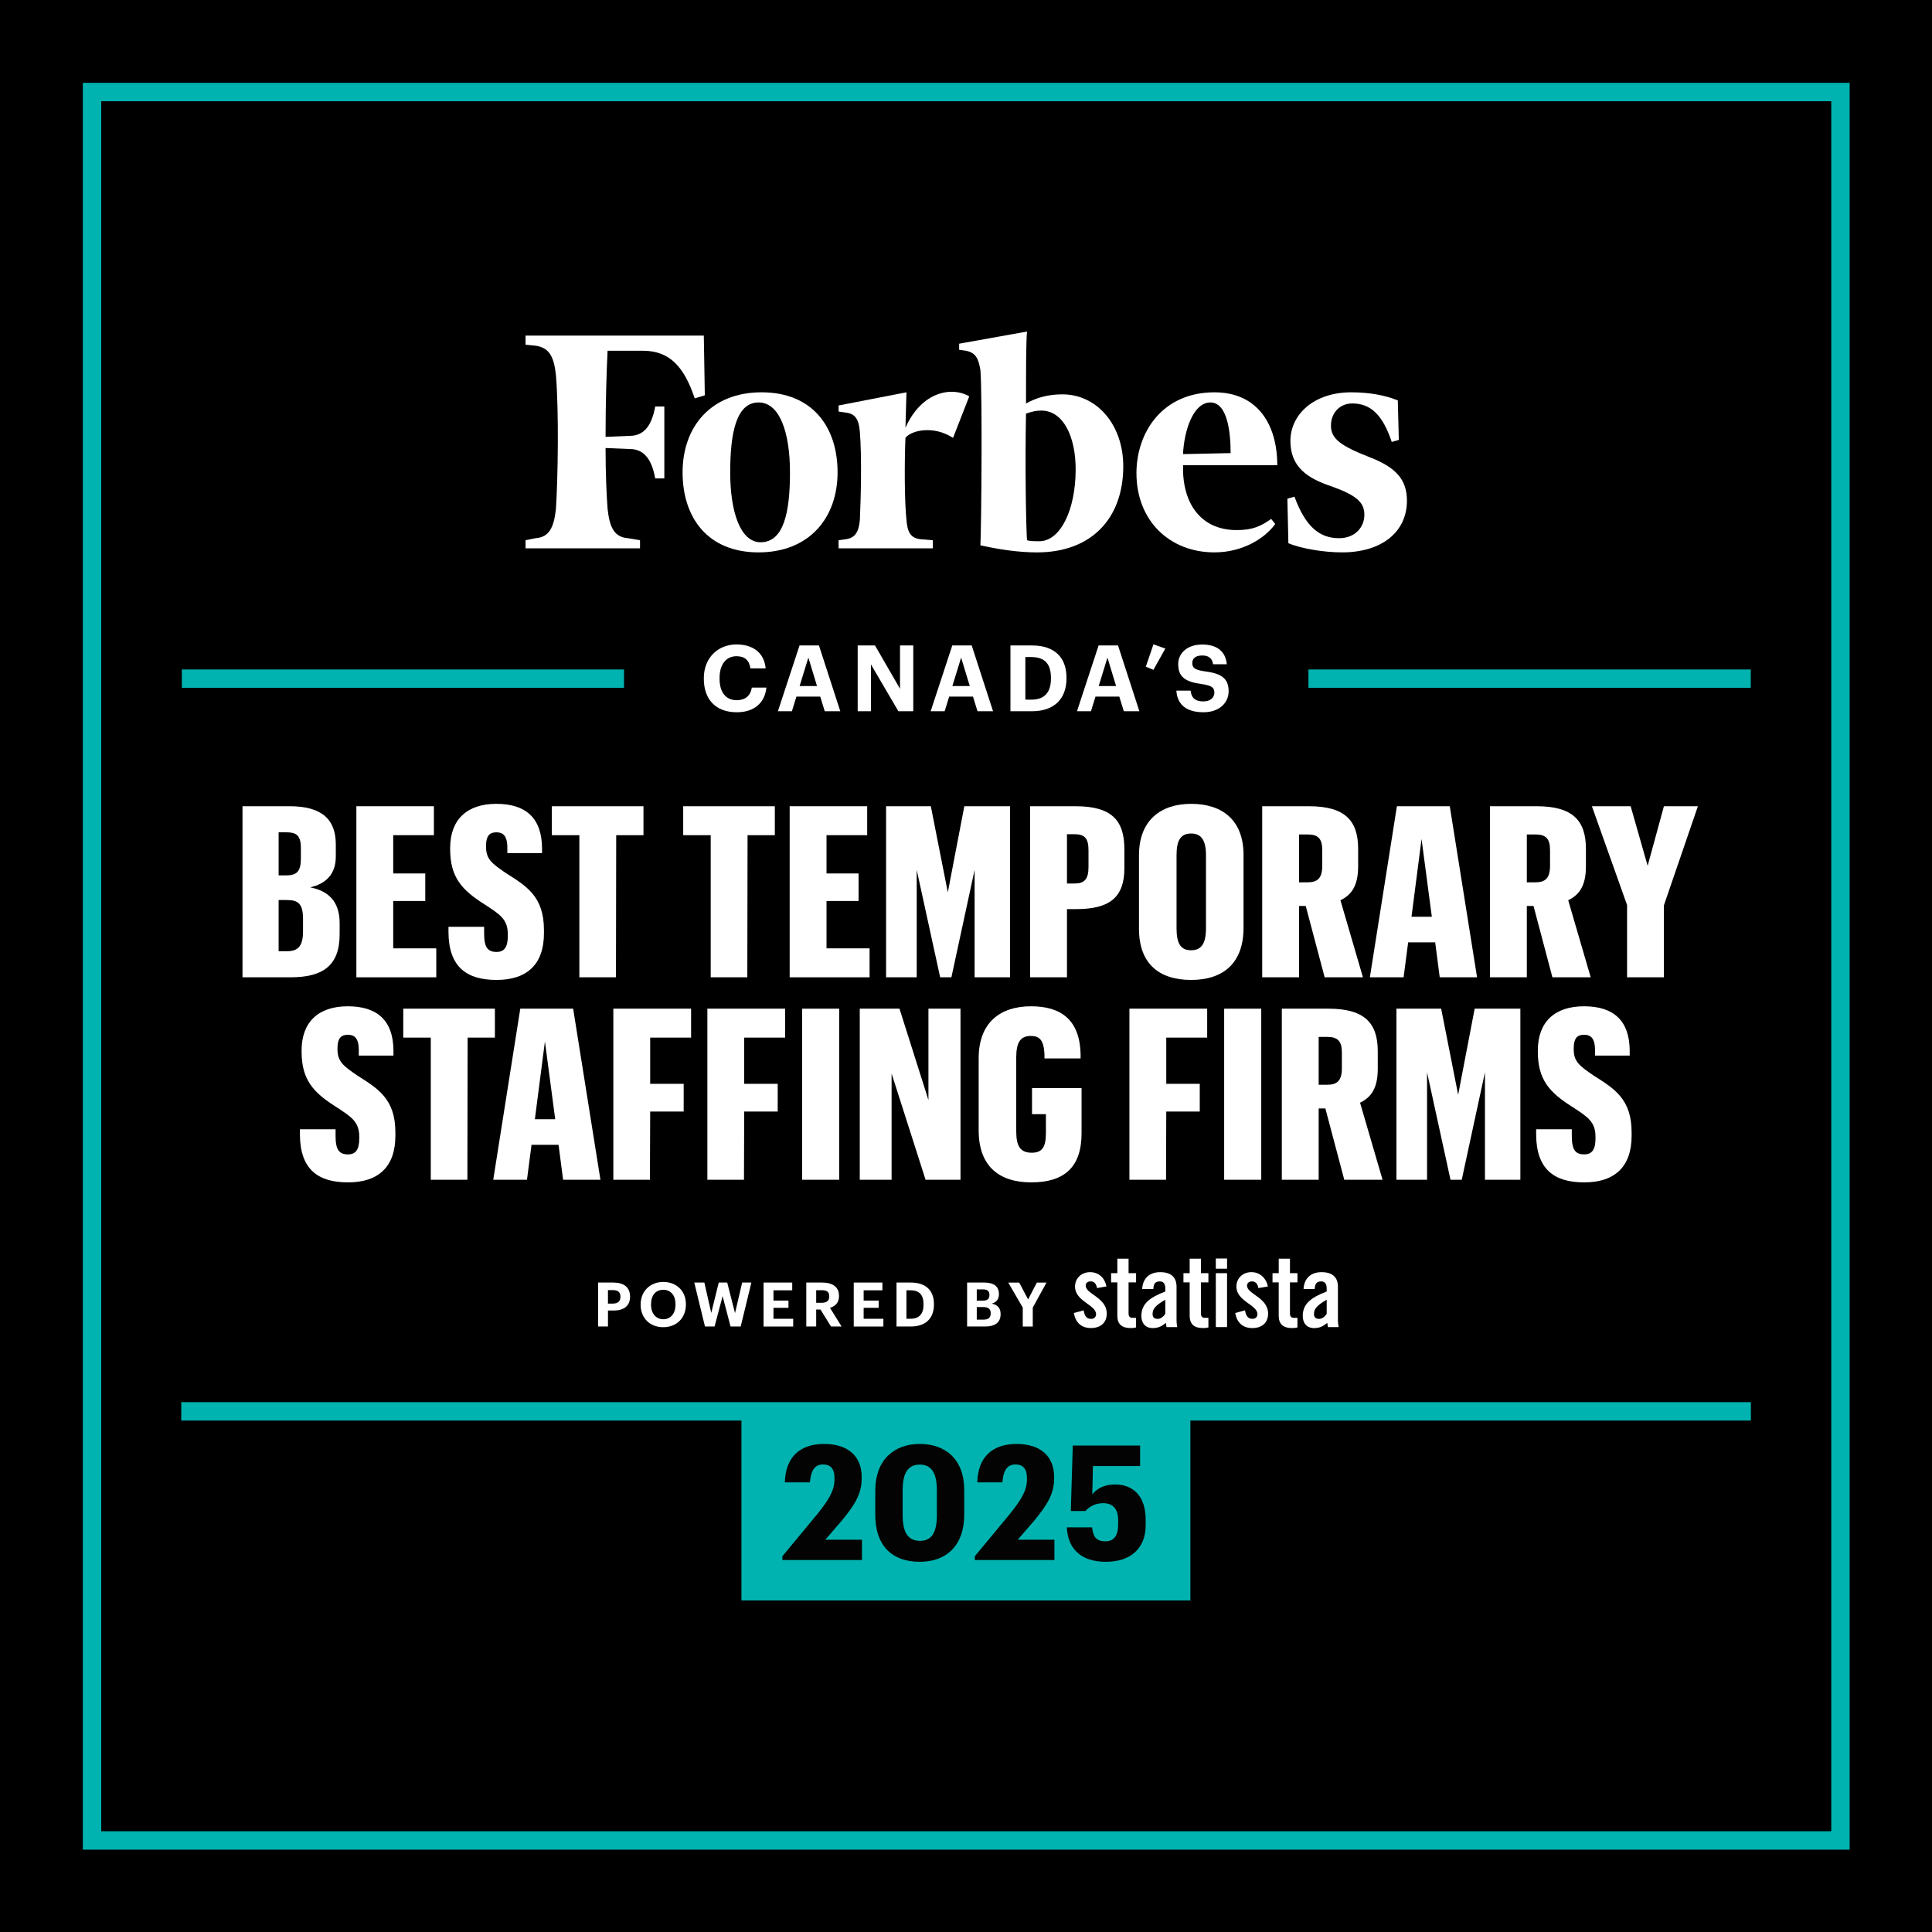 <svg xmlns="http://www.w3.org/2000/svg" id="TEMPLATE_CONTENT" viewBox="0 0 1049.74 1049.74"><defs><style>      .st0, .st1 {        fill: #fff;      }      .st1 {        fill-rule: evenodd;      }      .st2 {        fill: #020302;      }      .st3 {        fill: #00b3b0;      }      .st4 {        fill: none;        stroke: #00b3b0;        stroke-miterlimit: 10;        stroke-width: 10px;      }    </style></defs><rect width="1050" height="1050"></rect><rect class="st4" x="50" y="50" width="950" height="950"></rect><g><g><g><path class="st1" d="M577.29,214.27c-7.71,0-13.76,1.65-19.81,4.95,0-17.61,0-33.57.55-39.08l-36.88,6.61v3.3l3.85.55c4.96,1.1,6.61,3.85,7.7,10.46,1.1,13.21.55,83.66,0,95.23,9.9,2.2,20.37,3.85,30.83,3.85,29.18,0,46.79-18.17,46.79-46.79,0-22.57-14.32-39.08-33.03-39.08h0ZM564.64,294.08c-2.21,0-4.96,0-6.62-.54-.55-7.71-1.1-40.19-.55-68.81,3.3-1.1,5.5-1.65,8.26-1.65,12.11,0,18.72,14.31,18.72,31.93,0,22.01-8.26,39.08-19.81,39.08h0Z"></path><path class="st1" d="M382.43,182.34h-96.88v4.95l5.5.55c7.16,1.1,9.91,5.5,11.01,15.96,1.65,19.82,1.1,55.59,0,72.66-1.1,10.46-3.85,15.41-11.01,15.96l-5.5,1.11v4.4h62.2v-4.4l-6.61-1.11c-7.15-.55-9.91-5.49-11.01-15.96-.55-7.16-1.1-18.72-1.1-33.03l13.21.55c8.26,0,12.11,6.61,13.76,15.96h4.96v-39.08h-4.96c-1.65,9.36-5.5,15.96-13.76,15.96l-13.21.55c0-18.72.55-36.33,1.1-46.79h19.26c14.87,0,22.57,9.35,28.07,25.87l5.5-1.65-.55-32.47h0Z"></path><path class="st1" d="M413.81,213.16c27.52,0,41.28,18.72,41.28,43.48s-15.41,43.49-42.93,43.49-41.28-18.72-41.28-43.49,15.41-43.48,42.93-43.48h0ZM412.16,218.67c-12.11,0-15.41,16.51-15.41,37.98s5.5,37.98,16.52,37.98c12.66,0,15.96-16.51,15.96-37.98s-5.5-37.98-17.06-37.98h0Z"></path><path class="st1" d="M617.48,257.2c0-22.57,14.31-44.04,42.38-44.04,23.12,0,34.14,17.07,34.14,39.63h-51.2c-.55,20.36,9.36,35.23,29.18,35.23,8.81,0,13.21-2.2,18.71-6.06l2.2,2.75c-5.5,7.7-17.61,15.42-33.02,15.42-24.77,0-42.38-17.61-42.38-42.94h0ZM642.79,246.74l25.87-.55c0-11.01-1.65-27.52-11-27.52s-14.32,15.41-14.87,28.08h0Z"></path><path class="st1" d="M759.49,217.57c-6.61-2.76-15.41-4.41-25.32-4.41-20.37,0-33.03,12.11-33.03,26.42s9.36,20.37,22.57,24.77c13.76,4.95,17.61,8.8,17.61,15.41s-4.95,12.66-13.76,12.66c-10.46,0-18.17-6.05-24.22-22.57l-3.85,1.11.55,24.22c6.61,2.75,18.71,4.95,29.18,4.95,21.46,0,35.23-11.01,35.23-28.08,0-11.56-6.06-18.17-20.37-23.67-15.41-6.05-20.91-9.9-20.91-17.06s4.95-12.11,11.55-12.11c9.91,0,16.52,6.05,21.47,20.91l3.85-1.09-.55-21.47h0Z"></path><path class="st1" d="M526.65,215.36c-9.36-5.5-25.87-2.76-34.68,17.06l.55-19.26-36.88,7.15v3.31l3.86.55c4.95.56,7.15,3.3,7.7,10.46,1.1,13.21.55,36.33,0,47.89-.55,6.6-2.75,9.9-7.7,10.46l-3.86.56v4.4h51.19v-4.4l-6.6-.56c-5.5-.56-7.16-3.85-7.71-10.46-1.1-10.46-1.1-31.37-.55-44.59,2.75-3.86,14.86-7.16,25.86,0l8.81-22.57h0Z"></path></g><line class="st4" x1="98.48" y1="766.85" x2="951.33" y2="766.85"></line><rect class="st3" x="402.86" y="764.6" width="243.93" height="105"></rect><g><path class="st2" d="M425.12,845.55l19.04-22.97c5.96-7.48,9.25-12.53,9.25-18.62v-1.04c0-4.7-2.05-7.22-6.14-7.22s-6.58,2.44-7.21,9.74h-13.62c.36-13.66,8.1-20.88,21.36-20.88s20.38,6.96,20.38,17.84v1.13c0,8.18-3.83,14.27-10.95,22.88l-8.81,10.18h19.93v11.05h-43.25v-2.09Z"></path><path class="st2" d="M475.58,823.36v-13.57c0-16.44,10.14-25.23,24.12-25.23s24.21,8.27,24.21,25.06v13.31c0,16.62-9.43,25.67-24.29,25.67s-24.03-8.79-24.03-25.23ZM509.04,823.1v-13.4c0-9.31-2.94-13.92-9.25-13.92s-9.34,4.35-9.34,13.92v13.49c0,9.75,3.11,14.01,9.43,14.01s9.17-4.44,9.17-14.1Z"></path><path class="st2" d="M529.68,845.55l19.04-22.97c5.96-7.48,9.25-12.53,9.25-18.62v-1.04c0-4.7-2.05-7.22-6.14-7.22s-6.58,2.44-7.21,9.74h-13.62c.36-13.66,8.1-20.88,21.36-20.88s20.38,6.96,20.38,17.84v1.13c0,8.18-3.83,14.27-10.95,22.88l-8.81,10.18h19.93v11.05h-43.25v-2.09Z"></path><path class="st2" d="M579.69,829.89h13.7c.53,4.87,2.05,7.57,7.3,7.57,4.72,0,6.85-3.31,6.85-9.05v-2.44c0-6.09-2.85-9.22-8.1-9.22-4.54,0-7.56,1.92-9.7,4.26h-7.92l1.07-35.58h36.58v11.14h-25.63l-.36,15.4c2.22-2.78,5.96-5.39,12.37-5.39,9.88,0,16.64,6.35,16.64,19.14v3.04c0,12.27-7.92,19.84-21.62,19.84s-20.82-7.4-21.18-18.71Z"></path></g><g><line class="st4" x1="98.8" y1="368.76" x2="339.06" y2="368.76"></line><line class="st4" x1="710.93" y1="368.76" x2="951.28" y2="368.76"></line><g><path class="st0" d="M382.42,368.8v-.4c0-10.85,7.6-18.25,17.75-18.25,8.6,0,15,4.2,15.85,13h-8.3c-.6-4.3-3-6.6-7.5-6.6-5.65,0-9.25,4.4-9.25,11.8v.4c0,7.4,3.4,11.7,9.3,11.7,4.45,0,7.55-2.25,8.2-6.85h7.95c-.9,8.85-7.25,13.4-16.05,13.4-11.7,0-17.95-7.2-17.95-18.2Z"></path><path class="st0" d="M434.42,350.7h10.55l11.6,35.75h-8.45l-2.45-7.95h-12.95l-2.45,7.95h-7.6l11.75-35.75ZM434.47,372.75h9.45l-4.7-15.45-4.75,15.45Z"></path><path class="st0" d="M466.02,350.7h9.4l13.6,23.55v-23.55h7.2v35.75h-8.1l-14.9-25.45v25.45h-7.2v-35.75Z"></path><path class="st0" d="M517.42,350.7h10.55l11.6,35.75h-8.45l-2.45-7.95h-12.95l-2.45,7.95h-7.6l11.75-35.75ZM517.47,372.75h9.45l-4.7-15.45-4.75,15.45Z"></path><path class="st0" d="M549.02,350.7h11.7c12.55,0,18.75,6.8,18.75,17.5v.4c0,10.7-6.25,17.85-18.8,17.85h-11.65v-35.75ZM560.42,380.15c7.2,0,10.6-4.05,10.6-11.45v-.4c0-7.35-3.15-11.3-10.7-11.3h-3.2v23.15h3.3Z"></path><path class="st0" d="M596.92,350.7h10.55l11.6,35.75h-8.45l-2.45-7.95h-12.95l-2.45,7.95h-7.6l11.75-35.75ZM596.97,372.75h9.45l-4.7-15.45-4.75,15.45Z"></path><path class="st0" d="M622.57,362.25l4.15-12.15,6.45,2.3-6.45,11.55-4.15-1.7Z"></path><path class="st0" d="M639.17,375.25h7.75c.35,3.2,1.7,5.85,7,5.85,3.55,0,5.9-1.95,5.9-4.75s-1.5-3.85-6.75-4.65c-9.15-1.2-12.9-3.95-12.9-10.85,0-6.1,5.1-10.65,13-10.65s12.75,3.6,13.4,10.7h-7.45c-.5-3.25-2.4-4.75-5.95-4.75s-5.35,1.65-5.35,4.05c0,2.55,1.15,3.75,6.65,4.55,8.65,1.1,13.1,3.45,13.1,10.85,0,6.35-5.2,11.4-13.65,11.4-9.8,0-14.3-4.6-14.75-11.75Z"></path></g></g><g><path class="st0" d="M131.76,438.06h25.61c16.9,0,25.09,6.63,25.09,20.8v6.5c0,9.75-5.46,14.82-13.91,16.77,9.88,1.95,15.99,7.67,15.99,19.5v5.98c0,17.16-9.23,23.4-26.65,23.4h-26.13v-92.95ZM155.55,475.63c5.72,0,7.93-2.21,7.93-9.1v-5.85c0-7.02-2.73-8.45-7.93-8.45h-4.16v23.4h4.16ZM156.07,516.84c5.98,0,8.58-2.99,8.58-10.79v-6.63c0-8.45-2.6-10.4-8.97-10.4h-4.29v27.82h4.68Z"></path><path class="st0" d="M193.63,438.06h42.12v15.73h-22.1v20.8h17.42v14.95h-17.42v25.74h23.4v15.73h-43.42v-92.95Z"></path><path class="st0" d="M243.68,506.57v-2.99h19.37v3.64c0,7.54,1.95,10.01,6.76,10.01,4.16,0,6.11-2.6,6.11-8.58v-1.04c0-8.32-4.55-10.92-12.87-16.38-12.09-7.67-18.46-14.56-18.46-29.9v-.52c0-15.47,9.1-24.05,25.09-24.05s24.7,7.67,24.83,24.05v2.73h-18.85v-2.99c0-6.63-2.47-8.32-5.98-8.32-3.77,0-5.59,2.08-5.59,7.28v.52c0,6.63,2.86,8.97,10.92,14.43,11.05,7.02,20.54,12.61,20.54,30.81v1.82c0,16.9-9.23,25.35-25.74,25.35s-26-7.28-26.13-25.87Z"></path><path class="st0" d="M314.79,453.79h-14.95v-15.73h49.79v15.73h-14.82l-.13,77.22h-19.89v-77.22Z"></path><path class="st0" d="M386.16,453.79h-14.95v-15.73h49.79v15.73h-14.82l-.13,77.22h-19.89v-77.22Z"></path><path class="st0" d="M429.06,438.06h42.12v15.73h-22.1v20.8h17.42v14.95h-17.42v25.74h23.4v15.73h-43.42v-92.95Z"></path><path class="st0" d="M481.45,438.06h24.31l9.23,46.8,8.97-46.8h24.83v92.95h-19.24v-58.37l-12.61,58.37h-6.11l-12.74-58.37v58.37h-16.64v-92.95Z"></path><path class="st0" d="M559.71,438.06h24.7c19.63,0,26.52,7.67,26.52,23.4v10.27c0,15.86-8.06,22.23-26.13,22.23h-5.07v37.05h-20.02v-92.95ZM583.89,480.05c5.33,0,7.54-2.34,7.54-8.97v-9.1c0-6.63-2.21-8.71-7.54-8.71h-4.16v26.78h4.16Z"></path><path class="st0" d="M618.86,504.62v-39.91c0-19.11,11.96-27.95,28.34-27.95s28.47,8.32,28.47,27.82v39.52c0,19.37-11.18,28.34-28.47,28.34s-28.34-8.71-28.34-27.82ZM655.26,504.36v-39.78c0-8.06-2.6-11.7-8.06-11.7s-7.93,3.38-7.93,11.7v39.91c0,8.45,2.47,11.83,7.93,11.83s8.06-3.51,8.06-11.96Z"></path><path class="st0" d="M685.81,438.06h25.35c19.5,0,26.78,7.67,26.78,23.14v9.49c0,10.53-3.51,15.47-9.62,18.46l12.22,41.86h-20.8l-10.27-38.74h-3.64v38.74h-20.02v-92.95ZM710.51,479.4c5.46,0,7.93-2.34,7.93-8.97v-8.58c0-6.24-2.34-8.45-7.93-8.45h-4.68v26h4.68Z"></path><path class="st0" d="M779.8,512.03h-14.69l-2.47,18.98h-18.33l14.69-92.95h28.73l14.82,92.95h-20.28l-2.47-18.98ZM766.93,498.12h11.05l-5.59-42.25-5.46,42.25Z"></path><path class="st0" d="M809.57,438.06h25.35c19.5,0,26.78,7.67,26.78,23.14v9.49c0,10.53-3.51,15.47-9.62,18.46l12.22,41.86h-20.8l-10.27-38.74h-3.64v38.74h-20.02v-92.95ZM834.27,479.4c5.46,0,7.93-2.34,7.93-8.97v-8.58c0-6.24-2.34-8.45-7.93-8.45h-4.68v26h4.68Z"></path><path class="st0" d="M884.06,491.75l-19.11-53.69h21.06l9.23,32.37,8.84-32.37h18.46l-18.46,53.82v39.13h-20.02v-39.26Z"></path><path class="st0" d="M162.96,616.57v-2.99h19.37v3.64c0,7.54,1.95,10.01,6.76,10.01,4.16,0,6.11-2.6,6.11-8.58v-1.04c0-8.32-4.55-10.92-12.87-16.38-12.09-7.67-18.46-14.56-18.46-29.9v-.52c0-15.47,9.1-24.05,25.09-24.05s24.7,7.67,24.83,24.05v2.73h-18.85v-2.99c0-6.63-2.47-8.32-5.98-8.32-3.77,0-5.59,2.08-5.59,7.28v.52c0,6.63,2.86,8.97,10.92,14.43,11.05,7.02,20.54,12.61,20.54,30.81v1.82c0,16.9-9.23,25.35-25.74,25.35s-26-7.28-26.13-25.87Z"></path><path class="st0" d="M234.06,563.79h-14.95v-15.73h49.79v15.73h-14.82l-.13,77.22h-19.89v-77.22Z"></path><path class="st0" d="M303.49,622.03h-14.69l-2.47,18.98h-18.33l14.69-92.95h28.73l14.82,92.95h-20.28l-2.47-18.98ZM290.62,608.12h11.05l-5.59-42.25-5.46,42.25Z"></path><path class="st0" d="M333.25,548.06h42.25v15.73h-22.23v25.09h18.2v15.08h-18.2l-.13,37.05h-19.89v-92.95Z"></path><path class="st0" d="M384.34,548.06h42.25v15.73h-22.23v25.09h18.2v15.08h-18.2l-.13,37.05h-19.89v-92.95Z"></path><path class="st0" d="M435.82,548.06h20.15v92.95h-20.15v-92.95Z"></path><path class="st0" d="M467.15,548.06h21.58l15.73,49.66v-49.66h17.42v92.95h-18.98l-18.46-57.72v57.72h-17.29v-92.95Z"></path><path class="st0" d="M560.75,591.22h26.91v24.57c0,18.46-9.49,26.65-27.3,26.65s-28.6-9.1-28.6-28.21v-39.26c0-19.24,11.57-28.21,28.47-28.21,15.73,0,26.65,6.89,26.91,26.52v1.82h-19.63v-2.34c-.39-7.54-2.6-9.88-7.41-9.88-5.46,0-7.93,3.25-7.93,11.57v40.17c0,8.19,2.21,11.7,8.45,11.7,5.72,0,7.67-3.12,7.67-10.79v-10.14h-7.54v-14.17Z"></path><path class="st0" d="M613.66,548.06h42.25v15.73h-22.23v25.09h18.2v15.08h-18.2l-.13,37.05h-19.89v-92.95Z"></path><path class="st0" d="M665.14,548.06h20.15v92.95h-20.15v-92.95Z"></path><path class="st0" d="M696.47,548.06h25.35c19.5,0,26.78,7.67,26.78,23.14v9.49c0,10.53-3.51,15.47-9.62,18.46l12.22,41.86h-20.8l-10.27-38.74h-3.64v38.74h-20.02v-92.95ZM721.17,589.4c5.46,0,7.93-2.34,7.93-8.97v-8.58c0-6.24-2.34-8.45-7.93-8.45h-4.68v26h4.68Z"></path><path class="st0" d="M758.74,548.06h24.31l9.23,46.8,8.97-46.8h24.83v92.95h-19.24v-58.37l-12.61,58.37h-6.11l-12.74-58.37v58.37h-16.64v-92.95Z"></path><path class="st0" d="M834.66,616.57v-2.99h19.37v3.64c0,7.54,1.95,10.01,6.76,10.01,4.16,0,6.11-2.6,6.11-8.58v-1.04c0-8.32-4.55-10.92-12.87-16.38-12.09-7.67-18.46-14.56-18.46-29.9v-.52c0-15.47,9.1-24.05,25.09-24.05s24.7,7.67,24.83,24.05v2.73h-18.85v-2.99c0-6.63-2.47-8.32-5.98-8.32-3.77,0-5.59,2.08-5.59,7.28v.52c0,6.63,2.86,8.97,10.92,14.43,11.05,7.02,20.54,12.61,20.54,30.81v1.82c0,16.9-9.23,25.35-25.74,25.35s-26-7.28-26.13-25.87Z"></path></g></g><g><g><path class="st0" d="M324.96,696.87h8.25c5.81,0,9.12,2.57,9.12,7.62v.13c0,5.04-3.51,7.45-8.95,7.45h-3.04v8.68h-5.38v-23.88ZM333.07,708.29c2.64,0,4.04-1.27,4.04-3.64v-.13c0-2.54-1.47-3.54-4.04-3.54h-2.74v7.32h2.74Z"></path><path class="st0" d="M348.1,708.96v-.27c0-7.11,5.21-12.16,12.29-12.16s12.29,4.84,12.29,12.03v.27c0,7.11-4.88,12.29-12.33,12.29s-12.26-5.18-12.26-12.16ZM367.04,708.9v-.27c0-4.64-2.47-7.82-6.65-7.82s-6.65,3.04-6.65,7.85v.27c0,4.88,2.81,7.88,6.71,7.88s6.58-3.11,6.58-7.92Z"></path><path class="st0" d="M377.23,696.87h5.48l3.74,16.5,4.07-16.5h4.61l4.24,16.6,3.88-16.6h5.01l-5.81,23.88h-5.51l-4.31-16.5-4.38,16.5h-5.21l-5.81-23.88Z"></path><path class="st0" d="M414.88,696.87h15.57v4.21h-10.19v5.58h8.15v3.94h-8.15v5.95h10.72v4.21h-16.1v-23.88Z"></path><path class="st0" d="M438.1,696.87h8.55c5.65,0,9.22,2.3,9.22,7.25v.13c0,3.61-2.1,5.51-4.91,6.35l6.31,10.15h-5.75l-5.71-9.22h-2.34v9.22h-5.38v-23.88ZM446.51,707.86c2.71,0,4.07-1.14,4.07-3.44v-.13c0-2.44-1.47-3.27-4.07-3.27h-3.04v6.85h3.04Z"></path><path class="st0" d="M463.88,696.87h15.57v4.21h-10.19v5.58h8.15v3.94h-8.15v5.95h10.72v4.21h-16.1v-23.88Z"></path><path class="st0" d="M487.1,696.87h7.82c8.38,0,12.53,4.54,12.53,11.69v.27c0,7.15-4.18,11.92-12.56,11.92h-7.78v-23.88ZM494.71,716.54c4.81,0,7.08-2.71,7.08-7.65v-.27c0-4.91-2.1-7.55-7.15-7.55h-2.14v15.46h2.2Z"></path><path class="st0" d="M525.45,696.87h9.39c5.21,0,7.92,2.14,7.92,6.21v.13c0,2.5-1.2,4.34-3.87,5.11,3.11.63,4.78,2.41,4.78,5.61v.13c0,4.38-2.87,6.68-8.38,6.68h-9.82v-23.88ZM533.96,706.69c2.61,0,3.64-.93,3.64-3.07v-.13c0-2-1.14-2.91-3.67-2.91h-3.21v6.11h3.24ZM534.43,717.01c2.67,0,3.87-1.2,3.87-3.37v-.13c0-2.21-1.2-3.34-4.14-3.34h-3.44v6.85h3.71Z"></path><path class="st0" d="M555.71,710.47l-7.88-13.59h5.95l4.84,9.15,4.74-9.15h5.24l-7.45,13.59v10.29h-5.44v-10.29Z"></path></g><g><path class="st0" d="M596.07,699.88c-.43-2.34-1.52-3.66-3.49-3.66-1.58,0-2.67.82-2.67,2.34,0,4.58,11.43,6.42,11.43,15.14,0,5.22-3.59,7.88-8.55,7.88-5.36,0-8.39-3.04-9.33-8.16l5.34-1.44c.39,2.45,1.25,4.63,4.02,4.63,1.58,0,2.72-.92,2.72-2.57,0-5.06-11.43-6.97-11.43-14.97,0-4.63,3.59-7.85,8.16-7.85,4.79-.02,8,3.19,8.93,7.75l-5.15.9Z"></path><path class="st0" d="M603.72,696.78v-5.01h3.38v-7.88h6.1v7.88h4.08v5.01h-4.08v16.87c0,1.52.66,2.39,2.06,2.39h2.01v5.22c-1,.26-2.03.37-3.05.33-4.58,0-7.12-2.12-7.12-6.59v-18.23h-3.38Z"></path><path class="st0" d="M620.59,700.37c.33-5.93,4.09-9.15,9.8-9.15s8.88,2.62,8.88,7.94v18.8c.05,1.04.18,2.08.39,3.11h-5.84c-.05-.82-.28-1.58-.33-2.29-2.29,1.86-4.2,2.83-7.13,2.83-4.15,0-6.21-2.83-6.21-6.59,0-6.42,4.25-9.95,13-13.28v-1.73c0-2.45-.97-3.76-3-3.76-2.76,0-3.38,1.63-3.49,4.13h-6.08v.02ZM633.17,706.19c-5.55,3.15-6.92,5.17-6.92,7.74,0,1.91.97,2.67,2.83,2.67,1.68,0,3.05-1.25,4.07-2.72v-7.68h.02Z"></path><path class="st0" d="M643.02,696.78v-5.01h3.38v-7.88h6.11v7.88h4.07v5.01h-4.07v16.87c0,1.52.66,2.39,2.06,2.39h2.01v5.22c-1,.26-2.03.37-3.05.33-4.58,0-7.13-2.12-7.13-6.59v-18.23h-3.38Z"></path><path class="st0" d="M660.61,689.35v-5.55h6.1v5.55h-6.1ZM660.61,721.06v-29.29h6.1v29.29h-6.1Z"></path><path class="st0" d="M683.74,699.88c-.43-2.34-1.52-3.64-3.49-3.64-1.58,0-2.67.82-2.67,2.34,0,4.58,11.43,6.42,11.43,15.14,0,5.22-3.59,7.88-8.55,7.88-5.34,0-8.38-3.05-9.32-8.17l5.34-1.47c.39,2.45,1.25,4.63,4.02,4.63,1.58,0,2.72-.92,2.72-2.57,0-5.06-11.43-6.97-11.43-14.97,0-4.63,3.59-7.84,8.17-7.84s8,3.21,8.93,7.79l-5.17.88Z"></path><path class="st0" d="M691.41,696.78v-5.01h3.38v-7.88h6.1v7.88h4.07v5.01h-4.07v16.87c0,1.52.66,2.39,2.06,2.39h2.01v5.22c-1,.26-2.03.37-3.05.33-4.58,0-7.13-2.12-7.13-6.59v-18.23h-3.38Z"></path><path class="st0" d="M708.28,700.37c.33-5.93,4.08-9.15,9.8-9.15s8.88,2.62,8.88,7.94v18.8c.05,1.04.18,2.08.39,3.11h-5.84c-.05-.82-.28-1.58-.33-2.29-2.29,1.86-4.2,2.83-7.13,2.83-4.15,0-6.21-2.83-6.21-6.59,0-6.42,4.25-9.95,13-13.28v-1.73c0-2.45-.99-3.76-3-3.76-2.76,0-3.38,1.63-3.49,4.13h-6.08v.02ZM720.87,706.19c-5.55,3.15-6.92,5.17-6.92,7.74,0,1.91.99,2.67,2.83,2.67,1.68,0,3.05-1.25,4.07-2.72v-7.68h.02Z"></path></g></g></g></svg>